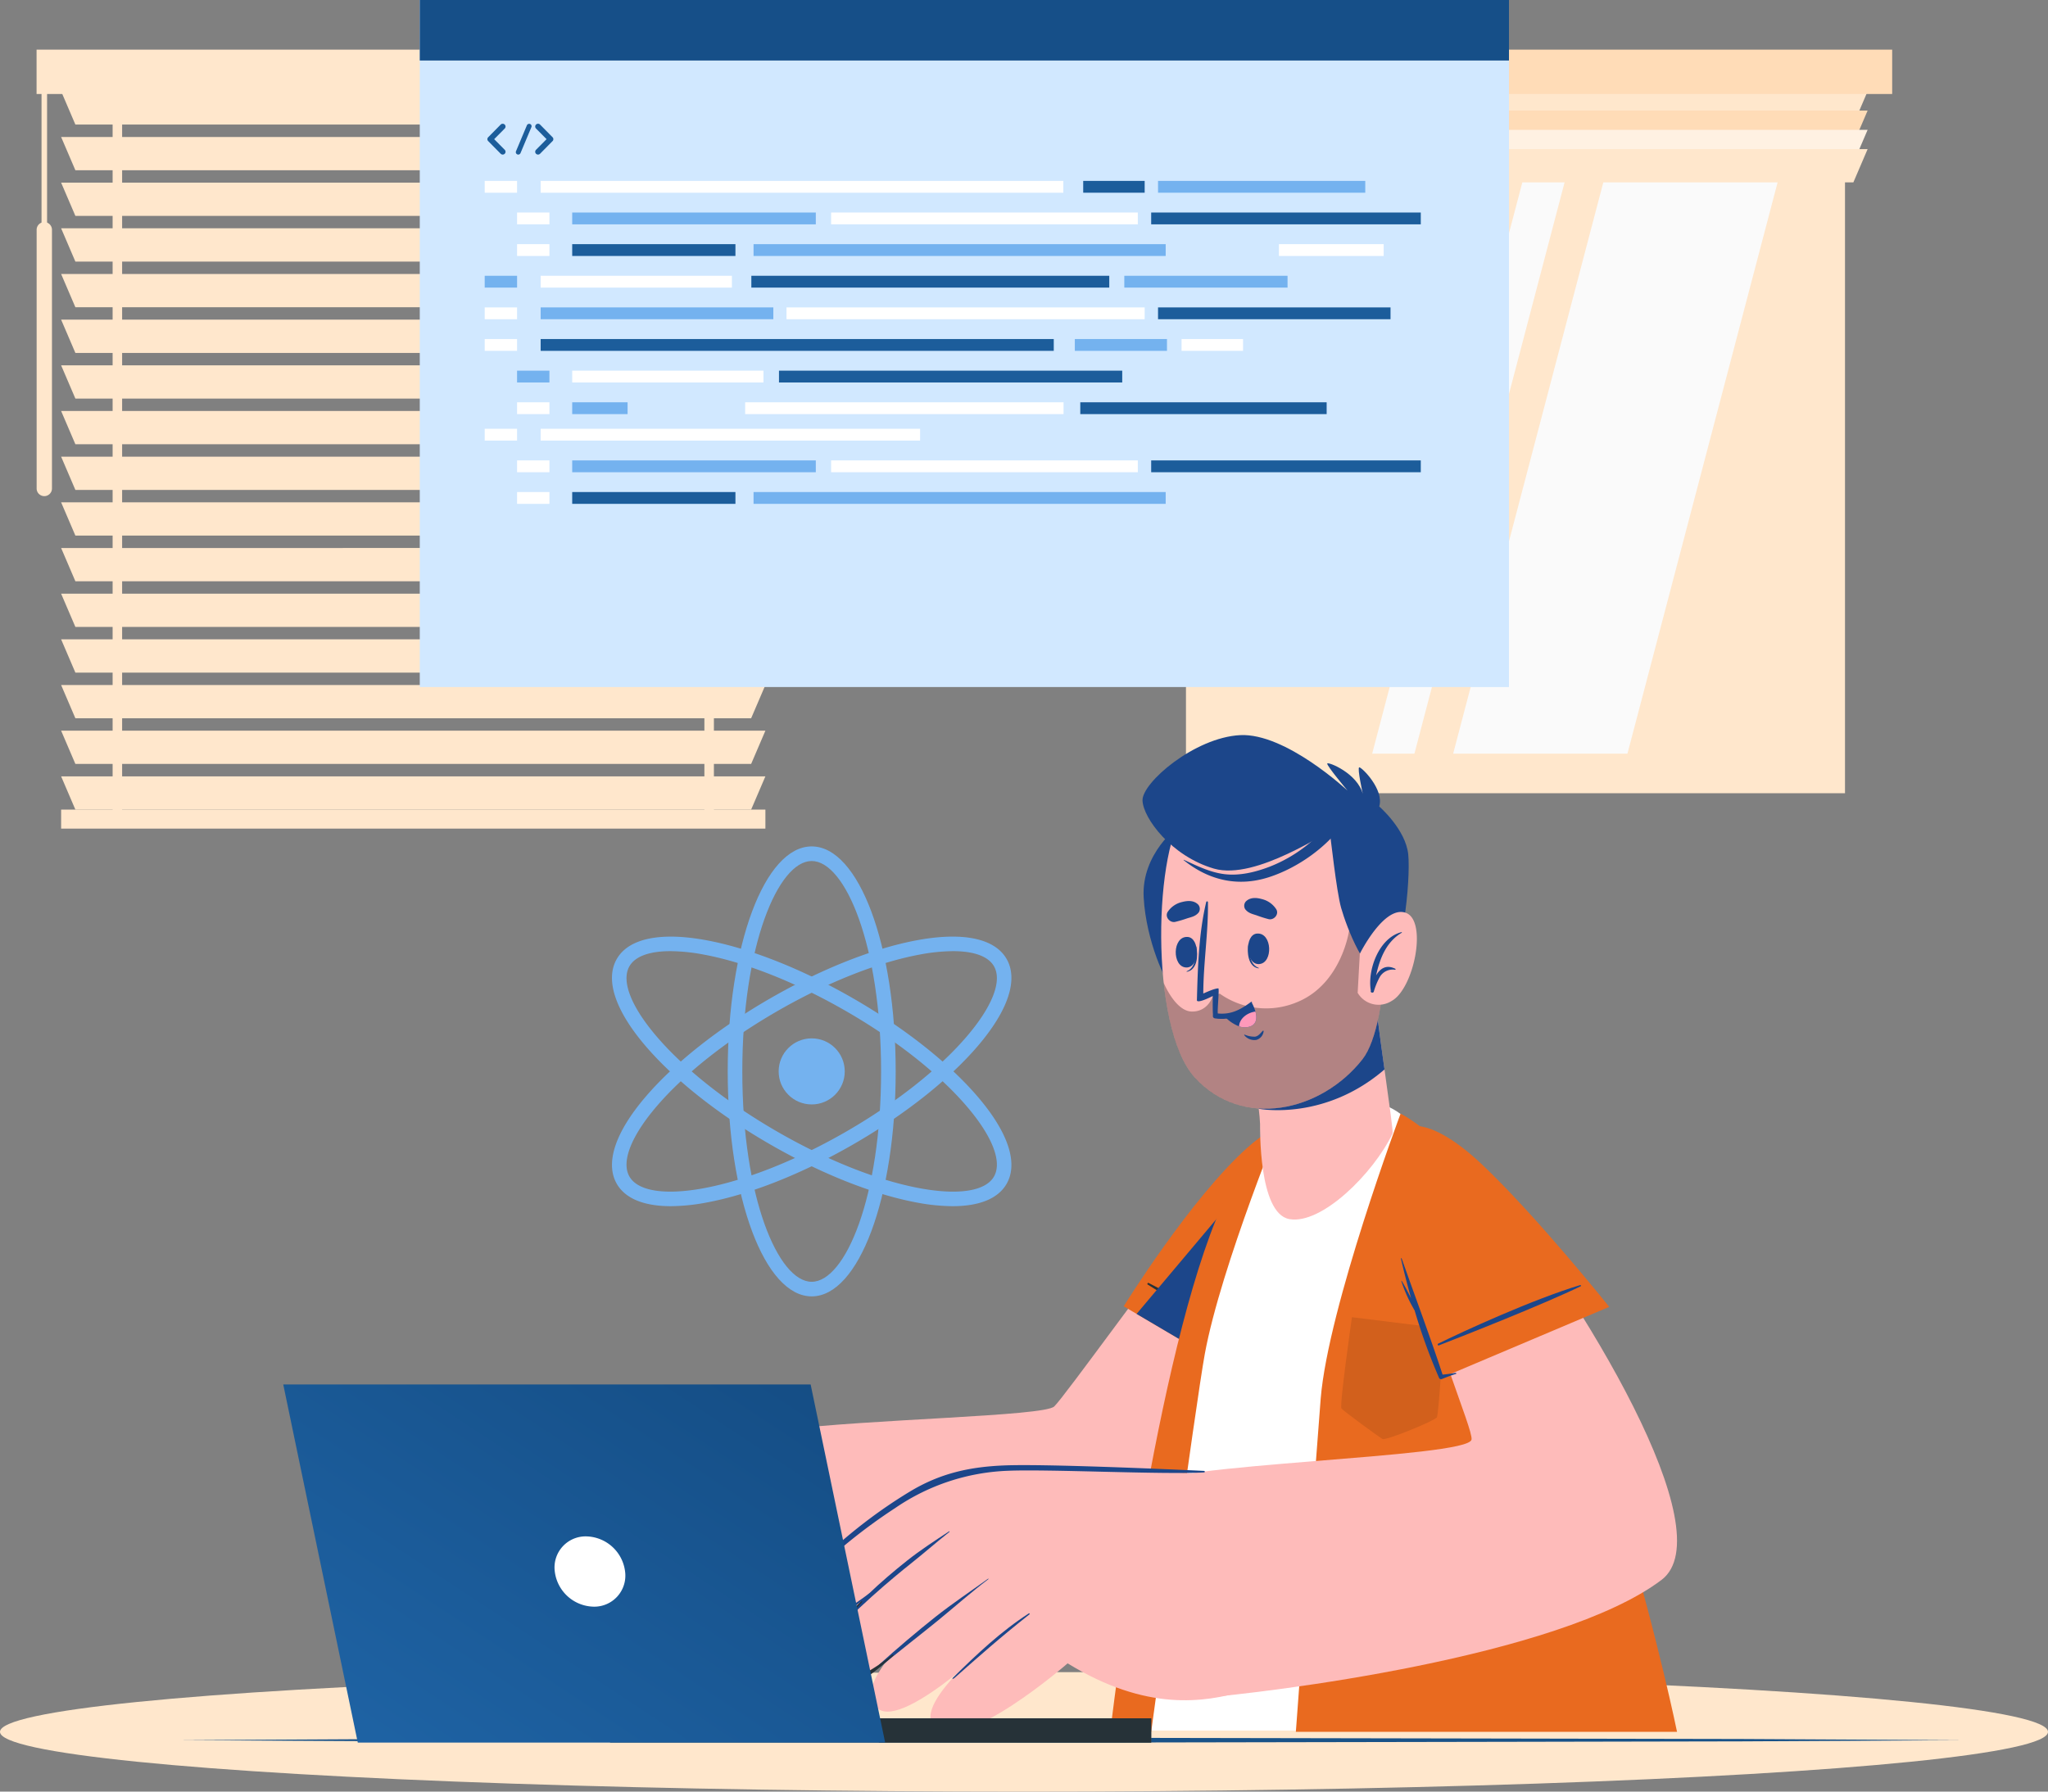 <svg xmlns="http://www.w3.org/2000/svg" xmlns:xlink="http://www.w3.org/1999/xlink" width="647.849" height="566.883" viewBox="0 0 647.849 566.883">
  <rect x="0" y="0" width="647.849" height="566.883" fill="#808080" stroke="none"/>
  <defs>
    <linearGradient id="linear-gradient" x1="1.134" x2="0.106" y2="0.924" gradientUnits="objectBoundingBox">
      <stop offset="0" stop-color="#134a80"/>
      <stop offset="1" stop-color="#1e62a3"/>
    </linearGradient>
  </defs>
  <g id="Group_5218" data-name="Group 5218" transform="translate(-644.691 -537.5)">
    <g id="Shadow" transform="translate(644.691 1066.548)">
      <ellipse id="_Path_" data-name="&lt;Path&gt;" cx="323.924" cy="18.918" rx="323.924" ry="18.918" fill="#ffe7cc"/>
    </g>
    <g id="Background_Complete" data-name="Background Complete" transform="translate(656.258 553.205)">
      <g id="Group_2850" data-name="Group 2850" transform="translate(0 0)">
        <g id="Group_2847" data-name="Group 2847" transform="translate(348.669)">
          <rect id="Rectangle_579" data-name="Rectangle 579" width="208.475" height="222.016" transform="translate(14.923 13.261)" fill="#ffe7cc"/>
          <rect id="Rectangle_580" data-name="Rectangle 580" width="183.415" height="196.958" transform="translate(27.453 25.791)" fill="#ffe7cc"/>
          <g id="Group_2845" data-name="Group 2845" transform="translate(73.829 25.791)">
            <path id="Path_3534" data-name="Path 3534" d="M342.55,299.126h55.132l51.759-196.958H394.309Z" transform="translate(-316.933 -102.169)" fill="#fafafa"/>
            <path id="Path_3535" data-name="Path 3535" d="M378.976,102.169,327.217,299.126h13.365l51.759-196.958Z" transform="translate(-327.217 -102.169)" fill="#fafafa"/>
          </g>
          <g id="Group_2846" data-name="Group 2846">
            <path id="Path_3536" data-name="Path 3536" d="M505.948,105.147H292.186l-4.511-10.525H510.459Z" transform="translate(-279.907 -81.44)" fill="#ffe7cc"/>
            <path id="Path_3537" data-name="Path 3537" d="M505.948,108.8H292.186l-4.511-10.525H510.459Z" transform="translate(-279.907 -78.992)" fill="#ffdcb7"/>
            <path id="Path_3538" data-name="Path 3538" d="M505.948,112.446H292.186l-4.511-10.525H510.459Z" transform="translate(-279.907 -76.544)" fill="#fff1e2"/>
            <path id="Path_3539" data-name="Path 3539" d="M505.948,116.1H292.186l-4.511-10.525H510.459Z" transform="translate(-279.907 -74.097)" fill="#ffe7cc"/>
            <rect id="Rectangle_581" data-name="Rectangle 581" width="238.321" height="14.035" fill="#ffdcb7"/>
            <path id="Path_3540" data-name="Path 3540" d="M285.464,206.1h0a2.426,2.426,0,0,1-2.426-2.426V121.821a2.426,2.426,0,0,1,2.426-2.426h0a2.425,2.425,0,0,1,2.424,2.426v81.851A2.425,2.425,0,0,1,285.464,206.1Z" transform="translate(-283.017 -64.825)" fill="#e0e0e0"/>
            <rect id="Rectangle_582" data-name="Rectangle 582" width="1.754" height="48.613" transform="translate(1.57 11.22)" fill="#ffdcb7"/>
          </g>
        </g>
        <g id="Group_2849" data-name="Group 2849">
          <g id="Group_2848" data-name="Group 2848" transform="translate(24.058 8.963)">
            <rect id="Rectangle_583" data-name="Rectangle 583" width="3.007" height="234.505" fill="#ffe7cc"/>
            <rect id="Rectangle_584" data-name="Rectangle 584" width="3.007" height="234.505" transform="translate(187.198)" fill="#ffe7cc"/>
          </g>
          <path id="Path_3541" data-name="Path 3541" d="M297.248,105.147H83.485L78.975,94.622H301.759Z" transform="translate(-71.206 -81.44)" fill="#ffe7cc"/>
          <path id="Path_3542" data-name="Path 3542" d="M297.248,113.8H83.485l-4.511-10.525H301.759Z" transform="translate(-71.206 -75.639)" fill="#ffe7cc"/>
          <path id="Path_3543" data-name="Path 3543" d="M297.248,122.446H83.485l-4.511-10.525H301.759Z" transform="translate(-71.206 -69.838)" fill="#ffe7cc"/>
          <path id="Path_3544" data-name="Path 3544" d="M297.248,131.1H83.485L78.975,120.57H301.759Z" transform="translate(-71.206 -64.037)" fill="#ffe7cc"/>
          <path id="Path_3545" data-name="Path 3545" d="M297.248,139.745H83.485l-4.511-10.525H301.759Z" transform="translate(-71.206 -58.236)" fill="#ffe7cc"/>
          <path id="Path_3546" data-name="Path 3546" d="M297.248,148.394H83.485l-4.511-10.525H301.759Z" transform="translate(-71.206 -52.435)" fill="#ffe7cc"/>
          <path id="Path_3547" data-name="Path 3547" d="M297.248,157.043H83.485l-4.511-10.525H301.759Z" transform="translate(-71.206 -46.634)" fill="#ffe7cc"/>
          <path id="Path_3548" data-name="Path 3548" d="M297.248,165.693H83.485l-4.511-10.525H301.759Z" transform="translate(-71.206 -40.834)" fill="#ffe7cc"/>
          <path id="Path_3549" data-name="Path 3549" d="M297.248,174.342H83.485l-4.511-10.525H301.759Z" transform="translate(-71.206 -35.033)" fill="#ffe7cc"/>
          <path id="Path_3550" data-name="Path 3550" d="M297.248,182.992H83.485l-4.511-10.525H301.759Z" transform="translate(-71.206 -29.232)" fill="#ffe7cc"/>
          <path id="Path_3551" data-name="Path 3551" d="M297.248,191.641H83.485l-4.511-10.525H301.759Z" transform="translate(-71.206 -23.431)" fill="#ffe7cc"/>
          <path id="Path_3552" data-name="Path 3552" d="M297.248,200.29H83.485l-4.511-10.525H301.759Z" transform="translate(-71.206 -17.63)" fill="#ffe7cc"/>
          <path id="Path_3553" data-name="Path 3553" d="M297.248,208.94H83.485l-4.511-10.525H301.759Z" transform="translate(-71.206 -11.829)" fill="#ffe7cc"/>
          <path id="Path_3554" data-name="Path 3554" d="M297.248,217.589H83.485l-4.511-10.525H301.759Z" transform="translate(-71.206 -6.028)" fill="#ffe7cc"/>
          <path id="Path_3555" data-name="Path 3555" d="M297.248,226.238H83.485l-4.511-10.525H301.759Z" transform="translate(-71.206 -0.227)" fill="#ffe7cc"/>
          <path id="Path_3556" data-name="Path 3556" d="M297.248,234.888H83.485l-4.511-10.525H301.759Z" transform="translate(-71.206 5.573)" fill="#ffe7cc"/>
          <rect id="Rectangle_585" data-name="Rectangle 585" width="222.784" height="6.014" transform="translate(7.768 240.461)" fill="#ffe7cc"/>
          <rect id="Rectangle_586" data-name="Rectangle 586" width="238.321" height="14.035" fill="#ffe7cc"/>
          <path id="Path_3557" data-name="Path 3557" d="M76.762,206.1h0a2.425,2.425,0,0,1-2.424-2.426V121.821a2.425,2.425,0,0,1,2.424-2.426h0a2.426,2.426,0,0,1,2.426,2.426v81.851A2.426,2.426,0,0,1,76.762,206.1Z" transform="translate(-74.316 -64.825)" fill="#ffe7cc"/>
          <rect id="Rectangle_587" data-name="Rectangle 587" width="1.754" height="48.613" transform="translate(1.57 11.22)" fill="#ffe7cc"/>
        </g>
      </g>
    </g>
    <path id="Path_9776" data-name="Path 9776" d="M640.56,163.042a19.87,19.87,0,0,1-18.391,19.813v.055H509.646a23.353,23.353,0,0,1-2.183-46.6A39.343,39.343,0,0,1,583.713,124a23.059,23.059,0,0,1,10.441-2.469,23.344,23.344,0,0,1,23.308,21.907,19.376,19.376,0,0,1,3.23-.265A19.872,19.872,0,0,1,640.56,163.042Z" transform="translate(400.517 482.607)" fill="#ebebeb"/>
    <g id="Group_5214" data-name="Group 5214" transform="translate(777.479 537.5)">
      <g id="Group_5110" data-name="Group 5110" transform="translate(0 0)">
        <rect id="Rectangle_10717" data-name="Rectangle 10717" width="344.548" height="217.381" fill="#d1e8ff"/>
      </g>
      <g id="Group_5111" data-name="Group 5111" transform="translate(0 0)">
        <rect id="Rectangle_10718" data-name="Rectangle 10718" width="344.548" height="19.147" fill="#164f88"/>
      </g>
    </g>
    <g id="Group_5215" data-name="Group 5215" transform="translate(798.021 576.654)">
      <rect id="Rectangle_10719" data-name="Rectangle 10719" width="10.237" height="3.739" transform="translate(0 18.082)" fill="#fff"/>
      <rect id="Rectangle_10720" data-name="Rectangle 10720" width="165.336" height="3.739" transform="translate(17.697 18.082)" fill="#fff"/>
      <rect id="Rectangle_10721" data-name="Rectangle 10721" width="19.444" height="3.739" transform="translate(189.323 18.082)" fill="#1c5d9b"/>
      <rect id="Rectangle_10722" data-name="Rectangle 10722" width="19.444" height="3.739" transform="translate(220.441 68.119)" fill="#fff"/>
      <rect id="Rectangle_10723" data-name="Rectangle 10723" width="65.554" height="3.739" transform="translate(212.994 18.082)" fill="#74b2ef"/>
      <rect id="Rectangle_10724" data-name="Rectangle 10724" width="10.236" height="3.739" transform="translate(10.237 28.089)" fill="#fff"/>
      <rect id="Rectangle_10725" data-name="Rectangle 10725" width="77.061" height="3.739" transform="translate(27.677 28.089)" fill="#74b2ef"/>
      <rect id="Rectangle_10726" data-name="Rectangle 10726" width="29.149" height="3.739" transform="translate(186.673 68.119)" fill="#74b2ef"/>
      <rect id="Rectangle_10727" data-name="Rectangle 10727" width="73.605" height="3.739" transform="translate(17.697 58.111)" fill="#74b2ef"/>
      <rect id="Rectangle_10728" data-name="Rectangle 10728" width="51.636" height="3.739" transform="translate(27.677 38.097)" fill="#1c5d9b"/>
      <rect id="Rectangle_10729" data-name="Rectangle 10729" width="51.636" height="3.739" transform="translate(202.326 48.104)" fill="#74b2ef"/>
      <rect id="Rectangle_10730" data-name="Rectangle 10730" width="130.371" height="3.739" transform="translate(85.043 38.097)" fill="#74b2ef"/>
      <rect id="Rectangle_10731" data-name="Rectangle 10731" width="162.312" height="3.739" transform="translate(17.697 68.119)" fill="#1c5d9b"/>
      <rect id="Rectangle_10732" data-name="Rectangle 10732" width="85.284" height="3.739" transform="translate(210.826 28.089)" fill="#1c5d9b"/>
      <rect id="Rectangle_10733" data-name="Rectangle 10733" width="97.023" height="3.739" transform="translate(109.576 28.089)" fill="#fff"/>
      <rect id="Rectangle_10734" data-name="Rectangle 10734" width="33.141" height="3.739" transform="translate(251.231 38.097)" fill="#fff"/>
      <rect id="Rectangle_10735" data-name="Rectangle 10735" width="10.236" height="3.739" transform="translate(10.237 38.097)" fill="#fff"/>
      <rect id="Rectangle_10736" data-name="Rectangle 10736" width="10.237" height="3.739" transform="translate(0 48.104)" fill="#74b2ef"/>
      <rect id="Rectangle_10737" data-name="Rectangle 10737" width="60.499" height="3.739" transform="translate(17.697 48.104)" fill="#fff"/>
      <rect id="Rectangle_10738" data-name="Rectangle 10738" width="60.499" height="3.739" transform="translate(27.677 78.126)" fill="#fff"/>
      <rect id="Rectangle_10739" data-name="Rectangle 10739" width="77.936" height="3.739" transform="translate(188.398 88.133)" fill="#1c5d9b"/>
      <rect id="Rectangle_10740" data-name="Rectangle 10740" width="108.581" height="3.739" transform="translate(93.087 78.126)" fill="#1c5d9b"/>
      <rect id="Rectangle_10741" data-name="Rectangle 10741" width="100.722" height="3.739" transform="translate(82.386 88.133)" fill="#fff"/>
      <rect id="Rectangle_10742" data-name="Rectangle 10742" width="17.517" height="3.739" transform="translate(27.677 88.133)" fill="#74b2ef"/>
      <rect id="Rectangle_10743" data-name="Rectangle 10743" width="113.3" height="3.739" transform="translate(95.467 58.111)" fill="#fff"/>
      <rect id="Rectangle_10744" data-name="Rectangle 10744" width="73.546" height="3.739" transform="translate(212.994 58.111)" fill="#1c5d9b"/>
      <rect id="Rectangle_10745" data-name="Rectangle 10745" width="113.221" height="3.739" transform="translate(84.347 48.104)" fill="#1c5d9b"/>
      <rect id="Rectangle_10746" data-name="Rectangle 10746" width="10.237" height="3.739" transform="translate(0 58.111)" fill="#fff"/>
      <rect id="Rectangle_10747" data-name="Rectangle 10747" width="10.237" height="3.739" transform="translate(0 68.119)" fill="#fff"/>
      <rect id="Rectangle_10748" data-name="Rectangle 10748" width="10.236" height="3.739" transform="translate(10.237 78.126)" fill="#74b2ef"/>
      <rect id="Rectangle_10749" data-name="Rectangle 10749" width="10.236" height="3.739" transform="translate(10.237 88.133)" fill="#fff"/>
      <rect id="Rectangle_10750" data-name="Rectangle 10750" width="10.237" height="3.739" transform="translate(0 96.514)" fill="#fff"/>
      <rect id="Rectangle_10751" data-name="Rectangle 10751" width="120.031" height="3.739" transform="translate(17.697 96.514)" fill="#fff"/>
      <rect id="Rectangle_10752" data-name="Rectangle 10752" width="10.236" height="3.739" transform="translate(10.237 106.522)" fill="#fff"/>
      <rect id="Rectangle_10753" data-name="Rectangle 10753" width="77.061" height="3.739" transform="translate(27.677 106.522)" fill="#74b2ef"/>
      <rect id="Rectangle_10754" data-name="Rectangle 10754" width="51.636" height="3.739" transform="translate(27.677 116.529)" fill="#1c5d9b"/>
      <rect id="Rectangle_10755" data-name="Rectangle 10755" width="130.371" height="3.739" transform="translate(85.043 116.529)" fill="#74b2ef"/>
      <rect id="Rectangle_10756" data-name="Rectangle 10756" width="85.284" height="3.739" transform="translate(210.826 106.522)" fill="#1c5d9b"/>
      <rect id="Rectangle_10757" data-name="Rectangle 10757" width="97.023" height="3.739" transform="translate(109.576 106.522)" fill="#fff"/>
      <rect id="Rectangle_10758" data-name="Rectangle 10758" width="10.236" height="3.739" transform="translate(10.237 116.529)" fill="#fff"/>
      <g id="Group_5114" data-name="Group 5114" transform="translate(0.844 0)">
        <path id="Path_9647" data-name="Path 9647" d="M434.647,103.751a.886.886,0,0,1-.617,1.518.937.937,0,0,1-.647-.254l-3.947-4c-.043-.014-.057-.042-.071-.085a.2.2,0,0,0-.043-.028.386.386,0,0,1-.042-.112.072.072,0,0,1-.042-.057c-.014-.028-.014-.069-.028-.083,0-.043-.029-.057-.029-.071v-.1c0-.028-.014-.042-.014-.083,0-.015.014-.057.014-.071v-.1c0-.028.029-.042.029-.057.014-.042.014-.069.028-.112,0-.014.012-.014.012-.028a1.277,1.277,0,0,1,.071-.126.028.028,0,0,1,.029-.028.245.245,0,0,1,.085-.1l3.947-4a.913.913,0,0,1,1.264,0,.887.887,0,0,1,0,1.264l-3.328,3.359Z" transform="translate(-429.168 -95.516)" fill="#1c5d9b"/>
        <path id="Path_9648" data-name="Path 9648" d="M435.074,104.193,438.516,96a.779.779,0,0,1,1.025-.406.758.758,0,0,1,.394,1l-3.442,8.207a.782.782,0,0,1-.717.463.653.653,0,0,1-.28-.057A.759.759,0,0,1,435.074,104.193Z" transform="translate(-426.015 -95.508)" fill="#1c5d9b"/>
        <path id="Path_9649" data-name="Path 9649" d="M444.585,100.9a.014.014,0,0,1-.014.014.679.679,0,0,1-.1.1l-3.947,4a.913.913,0,0,1-1.264,0,.887.887,0,0,1,0-1.264l3.328-3.358-3.328-3.359a.887.887,0,0,1,0-1.264.913.913,0,0,1,1.264,0l3.947,4a.611.611,0,0,1,.1.1c.014,0,.014.028.014.028.028.055.054.085.071.126,0,.014.012.014.012.028a.672.672,0,0,0,.042.128c0,.014.014.014.014.042v.1c0,.014.015.055.015.071s-.015.055-.015.069v.112c0,.014-.014.014-.014.028-.028.057-.028.1-.042.126s-.012.014-.012.043C444.639,100.8,444.612,100.843,444.585,100.9Z" transform="translate(-423.866 -95.516)" fill="#1c5d9b"/>
      </g>
    </g>
    <g id="Group_5216" data-name="Group 5216" transform="translate(791.8 770.077)">
      <g id="Group_5159" data-name="Group 5159" transform="translate(0 0)">
        <g id="Group_5134" data-name="Group 5134" transform="translate(0 123.279)">
          <g id="Group_5127" data-name="Group 5127" transform="translate(0 3.223)">
            <path id="Path_9657" data-name="Path 9657" d="M663.491,331.232c-13.868,55.071-27.569,97.2-43.268,107.514-12.662,8.323-30.443,14.162-48.731,18.251-21.457,4.769-43.692,7.176-59.27,8.469-6.135.513-11.245.831-14.867,1.088-8.969.573-23.651-58.644-17.3-65.866,1.464-1.649,7.374-2.928,15.66-3.978,27.911-3.5,82.866-4.321,86.142-7.447,3.4-3.267,31.418-42.5,55.44-73.322C653.877,294.64,671.181,300.7,663.491,331.232Z" transform="translate(-395.485 -303.327)" fill="#febbba"/>
            <g id="Group_5126" data-name="Group 5126" transform="translate(0 92.375)">
              <path id="Path_9658" data-name="Path 9658" d="M544.435,428.207c-1.116.514-16.945,7.388-26.666,9.822-7.253,1.815-28.27,6.48-31.061-1.306-1.911-5.308,10.125-9.506,18.569-12.665,4.449-1.664,10.019-6.052,8.831-8.915-2.077-5.008-13.538-.477-21.114,3.558-14.651,7.807-34.311,22.1-42.806,14.5-3.207-2.874.824-7.741,6.631-12.445-9.34,5.388-19.251,9.725-22.94,6.674-2.118-1.738-2.135-4.017-.827-6.569-2.853.811-5.337.54-7-1.359-2.854-3.216-1.238-7.745,2.182-12.325a3.54,3.54,0,0,1-2.629-1.87c-5.932-9.813,26.535-36.16,37.508-38.333,32.283-6.427,66.224-2.4,66.224-2.4C541.531,375.085,544.461,428.186,544.435,428.207Z" transform="translate(-424.579 -363.33)" fill="#eb9481"/>
              <g id="Group_5125" data-name="Group 5125" transform="translate(3.394 7.299)">
                <path id="Path_9659" data-name="Path 9659" d="M487.537,384.965a52.231,52.231,0,0,0-21.648,7.428c-7.659,4.852-13.851,11.642-20.963,17.185-.192.151.055.453.242.293,3.355-2.88,7.023-5.433,10.495-8.178,3.385-2.679,6.715-5.487,10.282-7.922a51.787,51.787,0,0,1,21.616-8.677C487.645,385.082,487.622,384.954,487.537,384.965Z" transform="translate(-417.034 -358.958)" fill="#263238"/>
                <path id="Path_9660" data-name="Path 9660" d="M489.959,376c-8.5,1.989-17.2,4-25.154,7.687-8.7,4.04-15.651,10.89-22.477,17.478Q436.181,407.1,430.3,413.3c-.163.174.066.466.242.293q10.4-10.216,21.4-19.795a68.455,68.455,0,0,1,23.177-13.438c4.88-1.657,9.879-2.937,14.87-4.212C490.077,376.128,490.054,375.979,489.959,376Z" transform="translate(-424.918 -363.795)" fill="#263238"/>
                <path id="Path_9661" data-name="Path 9661" d="M483.277,368.072c-8.235,1.376-15.417,2.549-22.814,6.661-9.794,5.444-19.4,14.87-22.775,18.214-3.724,3.693-7.323,7.507-10.864,11.377-.143.157.128.413.276.256a271.791,271.791,0,0,1,25.84-23.768,54,54,0,0,1,14.274-8.55c5.165-2,10.659-3.042,16.072-4.134A.028.028,0,0,0,483.277,368.072Z" transform="translate(-426.784 -368.072)" fill="#263238"/>
              </g>
            </g>
          </g>
          <g id="Group_5133" data-name="Group 5133" transform="translate(208.36)">
            <g id="Group_5128" data-name="Group 5128">
              <path id="Path_9662" data-name="Path 9662" d="M609.4,387.871l-49.482-29.18s21.122-34.121,39.171-50.229,25.325-3.47,22.586,19.935S609.4,387.871,609.4,387.871Z" transform="translate(-559.922 -301.234)" fill="#e96a1f"/>
            </g>
            <g id="Group_5132" data-name="Group 5132" transform="translate(7.473 50.031)">
              <g id="Group_5131" data-name="Group 5131">
                <g id="Group_5130" data-name="Group 5130">
                  <g id="Group_5129" data-name="Group 5129">
                    <path id="Path_9663" data-name="Path 9663" d="M565.1,333.74c7.93,4.054,29.1,15.7,41.822,25.157.077.057-.112.389-.2.345-11.806-6.178-34.378-20.249-41.907-25.008C564.674,334.145,564.948,333.664,565.1,333.74Z" transform="translate(-564.776 -333.732)" fill="#263238"/>
                  </g>
                </g>
              </g>
            </g>
            <path id="Path_9664" data-name="Path 9664" d="M562.567,361.054l45.4,26.767s9.534-36.063,12.281-59.475c1.757-15.107-.639-25.728-7.426-27.021Z" transform="translate(-558.495 -301.184)" fill="#1c468a"/>
          </g>
        </g>
        <g id="Group_5135" data-name="Group 5135" transform="translate(204.111 115.078)">
          <path id="Path_9665" data-name="Path 9665" d="M560.141,495.809H730.953c1.883-3.452-26.113-153.075-83.719-195.205-12.781-9.346-35.455-3.336-41.76,5.753C573.773,352.039,560.141,495.809,560.141,495.809Z" transform="translate(-555.555 -295.907)" fill="#fff"/>
          <path id="Path_9666" data-name="Path 9666" d="M628.426,298.958s-22.894,61.235-25.274,90.141c-.7,8.443-7.859,105.472-7.859,105.472H715.871s-23.984-117.628-62.9-172.234C640.627,305.016,628.426,298.958,628.426,298.958Z" transform="translate(-536.591 -294.261)" fill="#e96a1f"/>
          <path id="Path_9667" data-name="Path 9667" d="M612.451,298.374s-20.309,49.165-25.4,76.99c-2.793,15.273-16.947,119.522-16.947,119.522H557.162s12.946-111.6,33.442-162.1C601.584,305.739,612.451,298.374,612.451,298.374Z" transform="translate(-557.162 -294.576)" fill="#e96a1f"/>
          <path id="Path_9668" data-name="Path 9668" d="M608.008,340.8l29.118,3.607s-1.643,27.029-2.24,28.074-16.185,7.453-17.23,6.855-12.408-8.9-12.969-9.657C604,368.761,608.008,340.8,608.008,340.8Z" transform="translate(-531.565 -271.685)" opacity="0.1"/>
        </g>
        <g id="Group_5148" data-name="Group 5148" transform="translate(214.304)">
          <g id="Group_5137" data-name="Group 5137" transform="translate(31.711 84.456)">
            <g id="Group_5136" data-name="Group 5136" transform="translate(0.005 0.003)">
              <path id="Path_9669" data-name="Path 9669" d="M599.1,344.707c10.134,1.851,26.532-14.334,32.68-27.083.416-.876-4.866-34.7-5.217-41.508-.065-1.4-42.181,12.578-42.181,12.578s4.934,14.06,5.474,25.937C589.892,315.626,589.307,342.911,599.1,344.707Z" transform="translate(-584.384 -276.018)" fill="#febbba"/>
            </g>
            <path id="Path_9670" data-name="Path 9670" d="M629.226,297.36c-18.751,16.165-38.888,12.608-39.8,12.439a118.478,118.478,0,0,0-5.05-21.106s42.121-13.979,42.182-12.578C626.732,279.317,627.98,288.461,629.226,297.36Z" transform="translate(-584.381 -276.016)" fill="#1c468a"/>
          </g>
          <g id="Group_5147" data-name="Group 5147">
            <path id="Path_9671" data-name="Path 9671" d="M575.145,239.851s-11.888,8.62-11.111,22.6,7.186,27.3,8.509,27.714S575.145,239.851,575.145,239.851Z" transform="translate(-563.667 -211.071)" fill="#1c468a"/>
            <g id="Group_5138" data-name="Group 5138" transform="translate(5.906 13.767)">
              <path id="Path_9672" data-name="Path 9672" d="M633.654,248.756c7.123,14.166,6.631,58.7-2.351,70.152-13.021,16.6-38.027,22.26-53.062,5.764-14.573-15.988-12.9-74.017-2.528-84.8C591,223.986,623.132,227.831,633.654,248.756Z" transform="translate(-567.619 -230.099)" fill="#febbba"/>
            </g>
            <path id="Path_9673" data-name="Path 9673" d="M631.027,302.054C618,318.65,593,324.3,577.961,307.812c-5.327-5.835-8.467-17.258-9.822-29.943,0,0,3.664,9.021,8.914,9.083,5.234.062,6.62-4.942,6.62-4.942l2.186-.724a25.384,25.384,0,0,0,24.586,2.648c13.994-5.8,16.334-22.584,16.334-22.584l11.485.523C638.509,278.177,636.154,295.511,631.027,302.054Z" transform="translate(-561.433 -199.472)" opacity="0.3"/>
            <g id="Group_5144" data-name="Group 5144" transform="translate(7.673 51.559)">
              <g id="Group_5139" data-name="Group 5139" transform="translate(25.646 11.236)">
                <path id="Path_9674" data-name="Path 9674" d="M585.645,263.985c.025-.114.234.143.229.266-.114,3,.26,6.454,2.968,7.465.085.032.074.183-.026.168C585.508,271.4,585.057,266.808,585.645,263.985Z" transform="translate(-585.426 -260.86)" fill="#1c468a"/>
                <path id="Path_9675" data-name="Path 9675" d="M588.317,261.954c4.826-.337,5.145,9.342.673,9.654C584.589,271.915,584.27,262.236,588.317,261.954Z" transform="translate(-585.4 -261.945)" fill="#1c468a"/>
              </g>
              <g id="Group_5140" data-name="Group 5140" transform="translate(2.838 12.309)">
                <path id="Path_9676" data-name="Path 9676" d="M575.888,264.631c-.026-.112-.229.149-.222.272.194,3-.089,6.458-2.768,7.542-.083.034-.069.185.031.168C576.223,272.037,576.551,267.437,575.888,264.631Z" transform="translate(-569.406 -261.585)" fill="#1c468a"/>
                <path id="Path_9677" data-name="Path 9677" d="M574.312,262.646c-4.834-.208-4.893,9.476-.414,9.668C578.305,272.5,578.366,262.819,574.312,262.646Z" transform="translate(-570.611 -262.643)" fill="#1c468a"/>
              </g>
              <path id="Path_9678" data-name="Path 9678" d="M592.419,261.341a38.273,38.273,0,0,1-3.792-1.2c-1.45-.476-2.654-.7-3.635-1.958a2.049,2.049,0,0,1,.248-2.488c1.41-1.333,3.33-1.193,5.1-.691a7.463,7.463,0,0,1,4.4,3.084C595.85,259.669,594.173,261.719,592.419,261.341Z" transform="translate(-560.183 -254.647)" fill="#1c468a"/>
              <path id="Path_9679" data-name="Path 9679" d="M571.4,261.874a37.239,37.239,0,0,0,3.815-1.124c1.459-.447,2.666-.653,3.67-1.887a2.048,2.048,0,0,0-.2-2.494c-1.384-1.359-3.305-1.255-5.083-.788a7.458,7.458,0,0,0-4.461,3C568.006,260.139,569.644,262.222,571.4,261.874Z" transform="translate(-568.767 -254.314)" fill="#1c468a"/>
              <path id="Path_9680" data-name="Path 9680" d="M590.533,281.967c-.7.727-1.379,1.717-2.465,1.844a7.919,7.919,0,0,1-3.248-.65.106.106,0,0,0-.125.159,4.039,4.039,0,0,0,3.86,1.5,3.191,3.191,0,0,0,2.271-2.73C590.865,281.918,590.635,281.863,590.533,281.967Z" transform="translate(-560.185 -239.936)" fill="#1c468a"/>
              <g id="Group_5142" data-name="Group 5142" transform="translate(9.527 1.057)">
                <g id="Group_5141" data-name="Group 5141">
                  <path id="Path_9681" data-name="Path 9681" d="M592.329,287.436a10.2,10.2,0,0,1-6.664,4.765,12.764,12.764,0,0,1-3.667.289,3.607,3.607,0,0,1-.7-.057c-.22-.02-.419-.038-.66-.08a.744.744,0,0,1-.623-.651v-.022a1.387,1.387,0,0,1,.018-.308l0-.023,0-.262c-.139-2.308-.029-5.825-.029-5.825-.83.451-5.068,2.526-5.039,1.318.268-10,.567-21.128,2.945-31.025a.278.278,0,0,1,.55.059c.123,9.623-1.447,19.205-1.478,28.875,1.355-.567,3.562-1.606,4.771-1.621.331.083-.331,6.8-.186,7.827a.36.36,0,0,0,.023.109c3.895.368,6.78-.9,10.459-3.627C592.258,287,592.5,287.191,592.329,287.436Z" transform="translate(-574.956 -255.333)" fill="#1c468a"/>
                </g>
              </g>
              <g id="Group_5143" data-name="Group 5143" transform="translate(17.893 33.081)">
                <path id="Path_9682" data-name="Path 9682" d="M580.39,280.053a12.122,12.122,0,0,0,4.973,3.6,5.448,5.448,0,0,0,3.316.1c2.374-.708,2.362-2.907,1.861-4.772a13.041,13.041,0,0,0-1.168-2.842A15.69,15.69,0,0,1,580.39,280.053Z" transform="translate(-580.39 -276.135)" fill="#1c468a"/>
                <path id="Path_9683" data-name="Path 9683" d="M583.62,282.656a5.448,5.448,0,0,0,3.316.1c2.374-.708,2.362-2.907,1.861-4.772C586.239,278.329,583.756,280.155,583.62,282.656Z" transform="translate(-578.647 -275.139)" fill="#ff99ba"/>
              </g>
            </g>
            <g id="Group_5145" data-name="Group 5145">
              <path id="Path_9684" data-name="Path 9684" d="M639.839,296.377c-5.322,1.643-11.478-14.365-13.221-20.52-1.535-5.425-3.324-22.638-3.586-23.811s-23.2,15.272-36.629,11.371-22.424-15.937-22.618-21.559,16.453-19.926,30.874-20.679,33.98,17.547,33.98,17.547-6.646-7.91-6.421-8.56,9.55,3.057,11.275,9.693c0,0-1.858-8.33-1.155-8.487s7.959,6.971,6.333,12.382c0,0,8.389,7.243,9.177,15.2S646.094,294.448,639.839,296.377Z" transform="translate(-563.783 -221.156)" fill="#1c468a"/>
              <path id="Path_9685" data-name="Path 9685" d="M572.3,251.736c4.086,1.871,8.179,3.929,12.691,4.517,4.877.636,9.934-.6,14.471-2.343a45.7,45.7,0,0,0,12.682-7.534c3.353-2.77,6.326-6.11,9.907-8.578.9-.617,1.937.673,1.387,1.5-5.431,8.176-15.052,15.012-24.332,17.971-9.762,3.113-18.948.948-26.857-5.425C572.2,251.8,572.234,251.706,572.3,251.736Z" transform="translate(-559.227 -212.266)" fill="#1c468a"/>
            </g>
            <g id="Group_5146" data-name="Group 5146" transform="translate(68.06 55.968)">
              <path id="Path_9686" data-name="Path 9686" d="M608.675,270.743s7.684-15.487,14.567-12.952,2.579,23.953-4.465,27.856a7.676,7.676,0,0,1-10.786-2.546Z" transform="translate(-607.992 -257.511)" fill="#febbba"/>
              <path id="Path_9687" data-name="Path 9687" d="M620.469,261.662c.117-.029.166.135.068.194-4.913,2.908-6.935,8.176-8.106,13.5,1.264-2.172,3.222-3.552,6.1-2.091.151.075.052.309-.1.3a4.723,4.723,0,0,0-4.892,2.4,22.831,22.831,0,0,0-1.834,4.526c-.174.5-1.058.382-.961-.183.008-.042.017-.086.025-.128C609.627,273.532,613.405,263.413,620.469,261.662Z" transform="translate(-606.604 -255.273)" fill="#1c468a"/>
            </g>
          </g>
        </g>
        <g id="Group_5158" data-name="Group 5158" transform="translate(99.286 123.654)">
          <g id="Group_5151" data-name="Group 5151" transform="translate(0 1.657)">
            <path id="Path_9688" data-name="Path 9688" d="M671.348,315.172c33.113,41.6,77.095,114.48,57.326,129.4-32.5,24.536-124.99,35.7-146.178,37.39-9.145.728-24.968-59.478-18.583-66.925s103.76-8.964,104.684-14.9c.522-3.364-13.042-33.39-21.079-69.865C638.25,288.218,662.014,303.444,671.348,315.172Z" transform="translate(-449.492 -302.554)" fill="#febbba"/>
            <g id="Group_5150" data-name="Group 5150" transform="translate(0 105.683)">
              <path id="Path_9689" data-name="Path 9689" d="M619.456,373.327s-27.873-1.336-46.14-1.353c-10.193-.011-27.668,1.532-35.159,4.949-11.2,5.113-54.8,33.65-48.108,44.368,6.056,9.7,40.4-19.569,40.4-19.569s-37.263,26.473-27.822,36.815,43.843-27.891,43.843-27.891-37.678,28.062-26.255,37.187c8.634,6.9,41.743-25.977,41.743-25.977s-32.217,24.342-23.645,31.817c9.472,8.259,41.937-20.166,41.937-20.166,24.989,15.33,43.158,12.408,55.836,8.79C639.154,441.422,619.456,373.327,619.456,373.327Z" transform="translate(-488.919 -370.786)" fill="#febbba"/>
              <g id="Group_5149" data-name="Group 5149">
                <path id="Path_9690" data-name="Path 9690" d="M537.776,384.821c-4.489,2.95-9.054,5.907-13.266,9.248s-8.31,6.831-12.193,10.549c-9.522,9.117-14.057,16.317-13.729,15.9,7.773-9.8,22.666-21.987,26.88-25.328s8.239-6.878,12.442-10.216C538.016,384.892,537.883,384.75,537.776,384.821Z" transform="translate(-483.946 -363.865)" fill="#1c468a"/>
                <path id="Path_9691" data-name="Path 9691" d="M544.164,394.556c-5.57,4.017-11.246,7.8-16.641,12.065-5.368,4.243-12.69,10.445-17.753,15.047-.389.354-.043,1.064.363.724,5.242-4.4,13-10.379,18.292-14.711,5.273-4.32,10.418-8.877,15.844-13C544.355,394.617,544.249,394.5,544.164,394.556Z" transform="translate(-477.996 -358.612)" fill="#1c468a"/>
                <path id="Path_9692" data-name="Path 9692" d="M548.9,401.681c-8.826,5.7-16.591,13.026-24.033,20.394-.371.366.054.44.454.088,7.862-6.929,13.98-12.422,23.779-20.175C549.258,401.866,549.091,401.559,548.9,401.681Z" transform="translate(-469.834 -354.774)" fill="#1c468a"/>
                <path id="Path_9693" data-name="Path 9693" d="M623.569,373.029c-12.719-.6-50.078-2.208-62.8-1.744-11.221.409-20.619,2.456-30.3,8.309-20.752,12.547-34.412,27.725-37.835,32.265-2.072,2.751-5.116,7.142-2.633,10.39,3.022,3.952,14.9.694,27.72-10,.462-.385.192-.648-.28-.3-17.932,13.372-24.786,11.466-26.5,8.986-1.109-1.606.131-4.254,1.267-6.272a40.014,40.014,0,0,1,6.483-7.933,172.1,172.1,0,0,1,27.2-21.97,67.43,67.43,0,0,1,35.673-11.771c13.037-.542,49,1.25,62.028.522C623.873,373.5,623.841,373.042,623.569,373.029Z" transform="translate(-489.071 -371.202)" fill="#1c468a"/>
                <path id="Path_9694" data-name="Path 9694" d="M496.852,418.193c.861-3.448,3.49-6.509,5.582-9.3a64.643,64.643,0,0,1,8.64-9.673c.143-.126.368.051.231.2a101.343,101.343,0,0,0-7.67,9.334,55.985,55.985,0,0,0-3.456,5.6c-1,1.855-2.158,4.007-1.775,6.186.736,4.172,5.986,4.283,9.137,3.293a35.462,35.462,0,0,0,5.9-2.58,57.927,57.927,0,0,0,7.311-5.066c.2-.166.691-.078.49.1-4.808,4.229-13.948,13.046-20.971,9.389A6.477,6.477,0,0,1,496.852,418.193Z" transform="translate(-484.988 -356.108)" fill="#263238"/>
              </g>
            </g>
          </g>
          <g id="Group_5157" data-name="Group 5157" transform="translate(192.499)">
            <g id="Group_5152" data-name="Group 5152">
              <path id="Path_9695" data-name="Path 9695" d="M684.27,358.746l-52.906,22.383s-14.838-37.287-17.031-61.378,12.29-22.412,29.463-6.277S684.27,358.746,684.27,358.746Z" transform="translate(-614.112 -301.478)" fill="#e96a1f"/>
            </g>
            <g id="Group_5156" data-name="Group 5156" transform="translate(4.269 41.875)">
              <g id="Group_5155" data-name="Group 5155" transform="translate(11.615 8.472)">
                <g id="Group_5154" data-name="Group 5154">
                  <g id="Group_5153" data-name="Group 5153">
                    <path id="Path_9696" data-name="Path 9696" d="M624.479,352.806c7.978-3.958,29.942-14.034,45.112-18.623.091-.028.246.322.16.363-11.993,5.809-36.738,15.566-45.042,18.78C624.552,353.386,624.329,352.881,624.479,352.806Z" transform="translate(-624.429 -334.181)" fill="#1c468a"/>
                  </g>
                </g>
              </g>
              <path id="Path_9697" data-name="Path 9697" d="M617.005,335.9c-.026-.08.092-.123.134-.054,1.073,1.81,2.038,3.649,2.964,5.536q-1.755-6.253-3.214-12.559a.119.119,0,0,1,.231-.06c4.3,12.247,8.9,24.41,12.938,36.748,1.375-.142,2.757-.309,4.112-.57a.183.183,0,0,1,.091.354c-1.469.442-2.917,1-4.338,1.572a.71.71,0,0,1-.952-.26,184.3,184.3,0,0,1-7.757-21.4c-.63-1.095-1.245-2.2-1.792-3.327A44.751,44.751,0,0,1,617.005,335.9Z" transform="translate(-616.885 -328.678)" fill="#1c468a"/>
            </g>
          </g>
        </g>
      </g>
    </g>
    <path id="Path_9777" data-name="Path 9777" d="M55.824,426.025l70.582-.374,70.582-.136,141.163-.258,141.163.256,70.582.135,70.582.377L549.9,426.4l-70.582.135-141.163.256-141.163-.258-70.582-.136Z" transform="translate(645.345 662.077)" fill="#185288"/>
    <g id="Group_5217" data-name="Group 5217" transform="translate(734.293 975.555)">
      <g id="Group_5199" data-name="Group 5199" transform="translate(103.379 105.635)">
        <rect id="Rectangle_10818" data-name="Rectangle 10818" width="171.183" height="7.678" fill="#455a64"/>
        <rect id="Rectangle_10819" data-name="Rectangle 10819" width="86.158" height="7.678" transform="translate(85.025)" fill="#263238"/>
      </g>
      <g id="Group_5201" data-name="Group 5201" transform="translate(0 0)">
        <g id="Group_5200" data-name="Group 5200">
          <path id="Path_9759" data-name="Path 9759" d="M577.628,467.933H410.8L387.225,354.627H554.056Z" transform="translate(-387.225 -354.627)" fill="url(#linear-gradient)"/>
        </g>
        <path id="Path_9760" data-name="Path 9760" d="M465.28,396.968a9.825,9.825,0,0,1-9.951,11.118,12.653,12.653,0,0,1-12.288-11.118,9.826,9.826,0,0,1,9.951-11.12A12.655,12.655,0,0,1,465.28,396.968Z" transform="translate(-357.146 -337.784)" fill="#fff"/>
      </g>
    </g>
    <g id="Icons" transform="translate(838.282 805.311)">
      <g id="Group_5203" data-name="Group 5203" transform="translate(0 0)">
        <path id="Path_9761" data-name="Path 9761" d="M505.12,386.411c-14.9,0-26.567-31.269-26.567-71.185s11.669-71.185,26.567-71.185,26.569,31.269,26.569,71.185S520.019,386.411,505.12,386.411Zm0-137.751c-10.6,0-21.949,26.749-21.949,66.566s11.349,66.566,21.949,66.566,21.95-26.747,21.95-66.566S515.721,248.66,505.12,248.66Z" transform="translate(-441.944 -244.042)" fill="#74b2ef"/>
        <path id="Path_9762" data-name="Path 9762" d="M473.379,347.871c-8.473,0-14.388-2.4-17.076-7.054-3.769-6.524-.522-16.326,9.138-27.6,9.142-10.666,23.071-21.675,39.225-31s32.653-15.884,46.459-18.468c14.594-2.731,24.706-.64,28.471,5.884s.522,16.326-9.138,27.6c-9.142,10.667-23.071,21.676-39.225,31s-32.653,15.885-46.459,18.468A62.688,62.688,0,0,1,473.379,347.871Zm89.28-80.691a58.971,58.971,0,0,0-10.684,1.108c-13.306,2.489-29.287,8.857-45,17.929s-29.218,19.727-38.027,30.006c-8.169,9.531-11.32,17.655-8.647,22.284s11.284,5.961,23.624,3.655c13.306-2.489,29.287-8.855,45-17.927s29.218-19.729,38.027-30.008c8.169-9.533,11.32-17.653,8.647-22.284C573.785,268.8,569.242,267.18,562.659,267.18Z" transform="translate(-454.773 -234.041)" fill="#74b2ef"/>
        <path id="Path_9763" data-name="Path 9763" d="M562.521,347.871a62.7,62.7,0,0,1-11.4-1.168c-13.806-2.583-30.306-9.143-46.459-18.468s-30.083-20.335-39.225-31c-9.66-11.272-12.907-21.074-9.138-27.6s13.882-8.613,28.471-5.884c13.806,2.583,30.307,9.142,46.459,18.468s30.083,20.335,39.225,31c9.66,11.272,12.907,21.074,9.138,27.6C576.909,345.474,570.992,347.871,562.521,347.871Zm-89.28-80.691c-6.585,0-11.126,1.623-12.94,4.763-2.673,4.631.479,12.752,8.647,22.284,8.809,10.279,22.315,20.936,38.027,30.008s31.694,15.438,45,17.927c12.341,2.308,20.949.978,23.624-3.655s-.479-12.753-8.647-22.284c-8.809-10.279-22.315-20.936-38.027-30.006s-31.694-15.44-45-17.929A58.973,58.973,0,0,0,473.241,267.18Z" transform="translate(-454.773 -234.04)" fill="#74b2ef"/>
        <ellipse id="Ellipse_193" data-name="Ellipse 193" cx="10.454" cy="10.454" rx="10.454" ry="10.454" transform="translate(52.723 60.731)" fill="#74b2ef"/>
      </g>
    </g>
  </g>
</svg>

